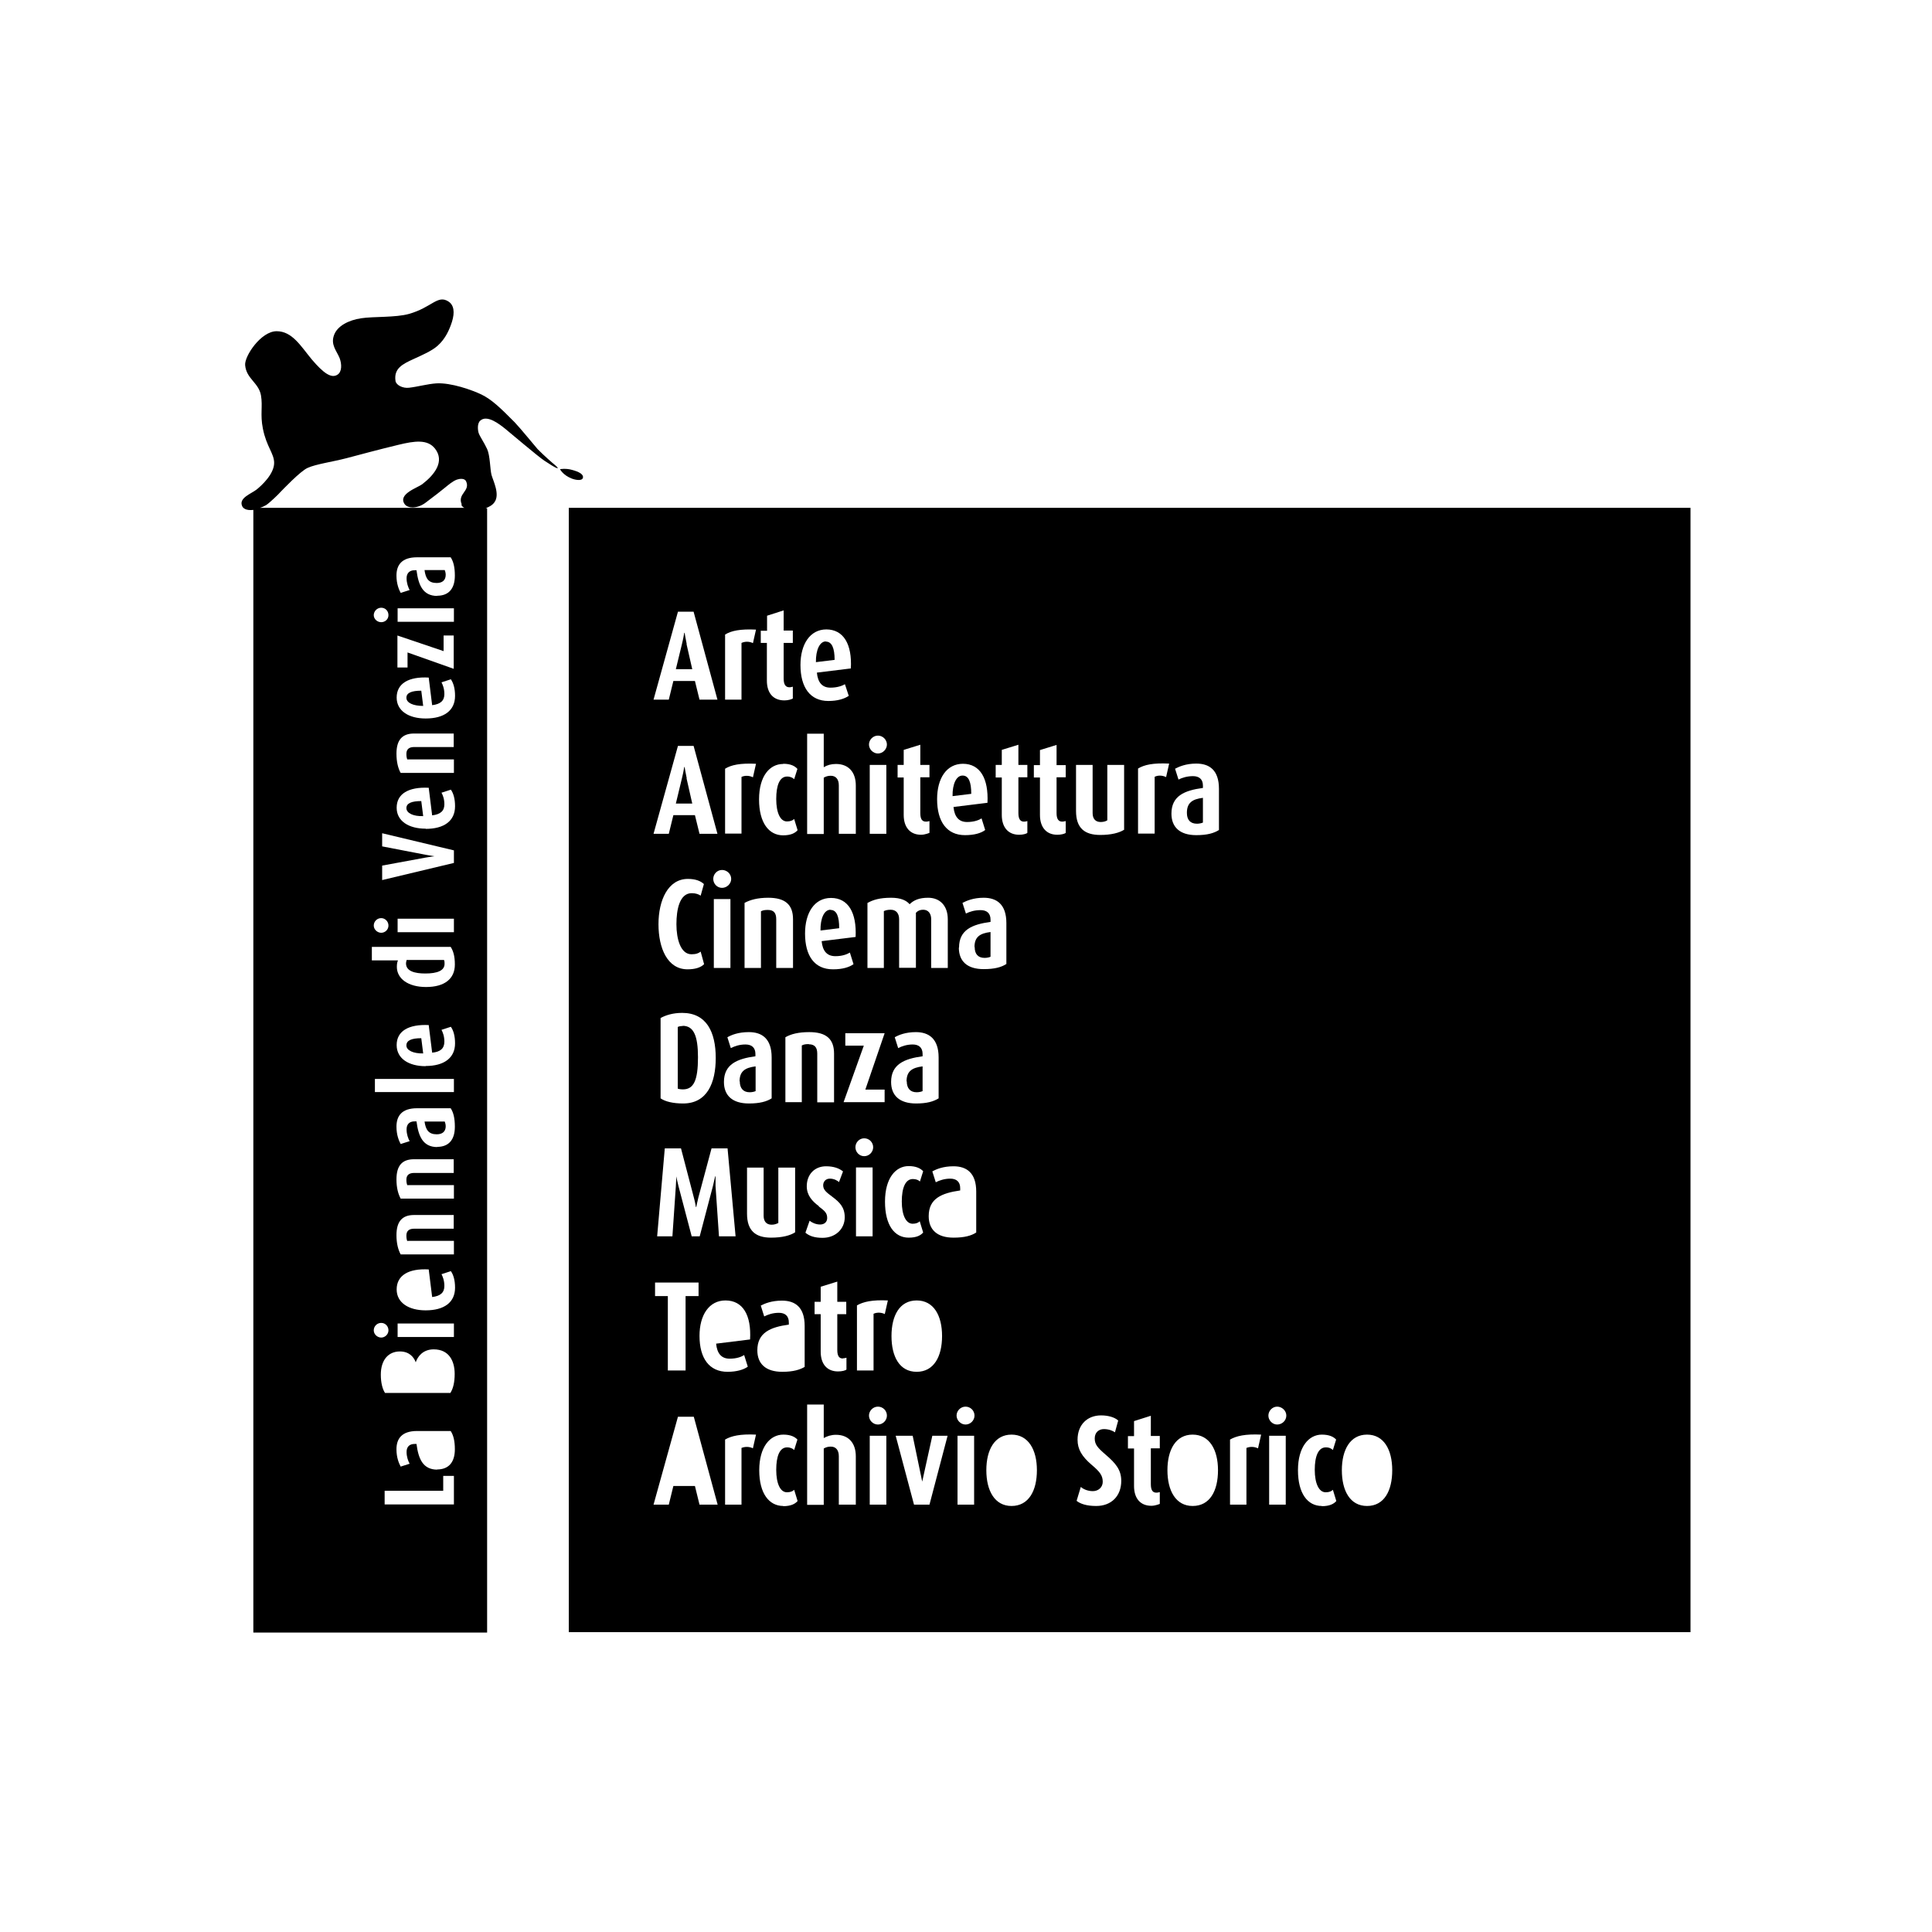 <svg width="200" height="200" viewBox="0 0 200 200" fill="none" xmlns="http://www.w3.org/2000/svg">
<path d="M58.881 52.569V168.96H175V52.569H58.881ZM103.073 79.184H103.705V77.628L105.424 77.096V79.184H106.352V80.465H105.424V84.168C105.424 84.838 105.661 85.055 105.997 85.055C106.155 85.055 106.273 85.016 106.352 84.996V86.217C106.253 86.316 105.898 86.414 105.503 86.414C104.337 86.414 103.705 85.606 103.705 84.365V80.484H103.073V79.204V79.184ZM99.675 79.066C101.473 79.066 102.342 80.603 102.223 83.105L98.707 83.538C98.806 84.562 99.26 85.094 100.11 85.094C100.841 85.094 101.334 84.897 101.611 84.72L101.986 85.922C101.552 86.257 100.841 86.454 99.892 86.454C98.016 86.454 97.008 85.055 97.008 82.73C97.008 80.583 97.976 79.066 99.695 79.066H99.675ZM92.919 79.184H93.551V77.628L95.27 77.096V79.184H96.218V80.465H95.27V84.168C95.27 84.838 95.487 85.055 95.862 85.055C96.02 85.055 96.119 85.016 96.218 84.996V86.217C96.218 86.217 95.764 86.414 95.349 86.414C94.183 86.414 93.551 85.606 93.551 84.365V80.484H92.919V79.204V79.184ZM90.884 76.15C91.398 76.15 91.813 76.584 91.813 77.076C91.813 77.569 91.378 78.002 90.884 78.002C90.39 78.002 89.956 77.569 89.956 77.076C89.956 76.584 90.371 76.15 90.884 76.15ZM91.753 79.184V86.316H90.035V79.184H91.753ZM89.817 93.467C90.371 93.152 91.082 92.935 92.247 92.935C93.274 92.935 93.847 93.231 94.163 93.605C94.578 93.191 95.151 92.935 96.08 92.935C97.285 92.935 98.114 93.743 98.114 95.161V100.205H96.396V95.161C96.396 94.57 96.099 94.176 95.566 94.176C95.25 94.176 95.013 94.275 94.815 94.492V100.185H93.077V95.161C93.077 94.57 92.781 94.176 92.208 94.176C91.872 94.176 91.694 94.235 91.496 94.314V100.205H89.798V93.467H89.817ZM94.46 126.682C94.835 126.682 95.052 126.584 95.21 126.426L95.566 127.589C95.309 127.884 94.894 128.121 94.065 128.121C92.603 128.121 91.615 126.84 91.615 124.397C91.615 121.954 92.721 120.713 94.065 120.713C94.835 120.713 95.289 120.949 95.566 121.245L95.23 122.309C95.092 122.171 94.855 122.053 94.499 122.053C93.729 122.053 93.353 122.959 93.353 124.377C93.353 125.796 93.788 126.682 94.48 126.682H94.46ZM94.835 114.232C93.116 114.232 92.247 113.404 92.247 112.005C92.247 110.173 93.61 109.602 95.507 109.346V109.109C95.507 108.44 95.112 108.124 94.48 108.124C93.887 108.124 93.353 108.302 92.978 108.499L92.623 107.376C93.037 107.139 93.749 106.844 94.815 106.844C96.139 106.844 97.166 107.514 97.166 109.464V113.7C96.633 114.035 95.941 114.232 94.815 114.232H94.835ZM87.328 114.094L89.422 108.243H87.506V106.962H91.576L89.58 112.793H91.576V114.094H87.328ZM90.39 118.763C90.39 119.255 89.975 119.689 89.462 119.689C88.948 119.689 88.553 119.255 88.553 118.763C88.553 118.27 88.948 117.837 89.462 117.837C89.975 117.837 90.39 118.25 90.39 118.763ZM87.269 140.611C87.427 140.611 87.526 140.571 87.625 140.552V141.773C87.526 141.872 87.17 141.97 86.755 141.97C85.59 141.97 84.958 141.182 84.958 139.921V136.04H84.326V134.76H84.958V133.203L86.676 132.671V134.76H87.605V136.04H86.676V139.744C86.676 140.414 86.894 140.63 87.249 140.63L87.269 140.611ZM83.733 108.085C83.377 108.085 83.2 108.124 83.002 108.223V114.094H81.303V107.376C81.876 107.041 82.666 106.844 83.772 106.844C85.531 106.844 86.341 107.553 86.341 109.07V114.113H84.602V109.07C84.602 108.44 84.345 108.105 83.733 108.105V108.085ZM75.535 140.65C76.266 140.65 76.76 140.453 77.036 140.276L77.411 141.478C76.977 141.793 76.246 142.009 75.317 142.009C73.421 142.009 72.413 140.611 72.413 138.286C72.413 136.139 73.401 134.622 75.1 134.622C76.917 134.622 77.787 136.158 77.648 138.66L74.132 139.094C74.231 140.118 74.685 140.65 75.535 140.65ZM67.811 134.169V132.77H72.315V134.169H70.971V141.872H69.134V134.169H67.791H67.811ZM71.603 127.983L70.24 122.801C70.122 122.348 70.003 121.777 70.003 121.777C70.003 121.777 70.003 122.329 69.964 122.782L69.608 127.983H68.028L68.818 118.881H70.497L71.821 123.944C71.959 124.436 72.038 124.949 72.038 124.949H72.078C72.078 124.949 72.176 124.437 72.295 123.964L73.658 118.881H75.317L76.147 127.983H74.428L74.073 122.801C74.073 122.329 74.073 121.777 74.073 121.777H74.033C74.033 121.777 73.915 122.309 73.796 122.801L72.433 127.983H71.584H71.603ZM71.584 98.786C72.078 98.786 72.334 98.668 72.532 98.51L72.888 99.811C72.552 100.146 71.999 100.343 71.169 100.343C69.094 100.343 68.166 98.156 68.166 95.674C68.166 93.191 69.154 90.985 71.208 90.985C71.979 90.985 72.512 91.182 72.868 91.517L72.532 92.718C72.334 92.581 72.038 92.462 71.603 92.462C70.359 92.462 70.023 94.137 70.023 95.674C70.023 97.21 70.458 98.786 71.584 98.786ZM79.505 94.196C79.15 94.196 78.972 94.235 78.774 94.334V100.205H77.076V93.467C77.648 93.152 78.439 92.935 79.525 92.935C81.283 92.935 82.093 93.644 82.093 95.161V100.205H80.355V95.161C80.355 94.531 80.118 94.196 79.486 94.196H79.505ZM77.53 106.844C78.873 106.844 79.881 107.514 79.881 109.464V113.7C79.367 114.035 78.636 114.232 77.53 114.232C75.811 114.232 74.942 113.404 74.942 112.005C74.942 110.173 76.305 109.602 78.201 109.346V109.109C78.201 108.44 77.806 108.124 77.174 108.124C76.542 108.124 76.048 108.302 75.653 108.499L75.298 107.376C75.713 107.139 76.424 106.844 77.51 106.844H77.53ZM75.614 100.205H73.895V93.073H75.614V100.205ZM74.093 109.523C74.093 112.104 73.204 114.232 70.715 114.232C69.687 114.232 68.858 114.035 68.383 113.7V105.386C68.917 105.09 69.668 104.854 70.616 104.854C73.144 104.854 74.093 106.844 74.093 109.523ZM77.332 125.638V120.871H79.051V125.855C79.051 126.426 79.328 126.781 79.881 126.781C80.157 126.781 80.375 126.702 80.572 126.604V120.871H82.311V127.569C81.797 127.904 80.967 128.121 79.821 128.121C78.241 128.121 77.332 127.431 77.332 125.638ZM86.222 100.343C84.326 100.343 83.338 98.963 83.338 96.639C83.338 94.492 84.306 92.955 86.025 92.955C87.822 92.955 88.691 94.492 88.573 96.993L85.056 97.427C85.155 98.451 85.61 98.983 86.479 98.983C87.21 98.983 87.684 98.786 87.98 98.609L88.356 99.811C87.921 100.126 87.21 100.343 86.261 100.343H86.222ZM88.573 86.316H86.834V81.292C86.834 80.662 86.518 80.307 86.005 80.307C85.728 80.307 85.511 80.366 85.274 80.504V86.335H83.555V75.953H85.274V79.421C85.629 79.204 86.044 79.086 86.538 79.086C87.842 79.086 88.593 79.933 88.593 81.312V86.335L88.573 86.316ZM85.531 65.157C87.328 65.157 88.217 66.694 88.079 69.196L84.563 69.629C84.661 70.654 85.116 71.186 85.965 71.186C86.696 71.186 87.19 70.989 87.467 70.831L87.862 72.033C87.407 72.348 86.696 72.565 85.748 72.565C83.871 72.565 82.864 71.166 82.864 68.841C82.864 66.694 83.852 65.157 85.55 65.157H85.531ZM78.774 65.295H79.406V63.739L81.125 63.187V65.275H82.073V66.556H81.125V70.26C81.125 70.91 81.362 71.146 81.718 71.146C81.876 71.146 81.975 71.107 82.073 71.087V72.309C81.955 72.387 81.599 72.505 81.204 72.505C80.019 72.505 79.387 71.718 79.387 70.457V66.556H78.755V65.275L78.774 65.295ZM81.086 79.066C81.856 79.066 82.291 79.302 82.548 79.598L82.212 80.662C82.073 80.524 81.837 80.386 81.481 80.386C80.71 80.386 80.355 81.292 80.355 82.71C80.355 84.129 80.77 85.035 81.461 85.035C81.817 85.035 82.054 84.937 82.212 84.779L82.567 85.941C82.311 86.237 81.876 86.473 81.066 86.473C79.604 86.473 78.577 85.193 78.577 82.75C78.577 80.307 79.703 79.086 81.066 79.086L81.086 79.066ZM75.061 65.689C75.693 65.295 76.621 65.098 78.261 65.177L77.945 66.576C77.55 66.379 77.095 66.398 76.76 66.556V72.427H75.061V65.689ZM75.061 79.578C75.693 79.184 76.621 78.987 78.261 79.066L77.945 80.465C77.55 80.268 77.095 80.268 76.76 80.425V86.296H75.061V79.558V79.578ZM75.693 90.985C75.693 91.477 75.258 91.911 74.744 91.911C74.231 91.911 73.836 91.477 73.836 90.985C73.836 90.492 74.231 90.059 74.744 90.059C75.258 90.059 75.693 90.473 75.693 90.985ZM70.161 63.325H71.801L74.27 72.427H72.413L71.939 70.496H69.707L69.233 72.427H67.653L70.181 63.325H70.161ZM70.161 77.214H71.801L74.27 86.316H72.413L71.939 84.385H69.707L69.233 86.316H67.653L70.181 77.214H70.161ZM72.413 155.761L71.939 153.83H69.707L69.233 155.761H67.653L70.181 146.659H71.821L74.29 155.761H72.433H72.413ZM77.945 149.929C77.55 149.732 77.095 149.752 76.76 149.89V155.761H75.061V149.023C75.693 148.649 76.621 148.432 78.261 148.511L77.945 149.909V149.929ZM81.086 155.898C79.624 155.898 78.597 154.618 78.597 152.195C78.597 149.772 79.723 148.511 81.086 148.511C81.856 148.511 82.291 148.747 82.548 149.023L82.212 150.106C82.073 149.969 81.837 149.831 81.481 149.831C80.71 149.831 80.355 150.737 80.355 152.155C80.355 153.574 80.77 154.48 81.461 154.48C81.817 154.48 82.054 154.382 82.212 154.224L82.567 155.386C82.311 155.682 81.876 155.918 81.066 155.918L81.086 155.898ZM83.338 141.478C82.824 141.793 82.113 142.009 80.987 142.009C79.268 142.009 78.399 141.182 78.399 139.783C78.399 137.951 79.762 137.38 81.659 137.124V136.887C81.659 136.217 81.263 135.902 80.631 135.902C79.999 135.902 79.505 136.08 79.11 136.277L78.755 135.154C79.17 134.937 79.881 134.641 80.948 134.641C82.291 134.641 83.298 135.292 83.298 137.262V141.517L83.338 141.478ZM84.78 124.87C84.088 124.358 83.516 123.747 83.516 122.801C83.516 121.58 84.326 120.733 85.511 120.733C86.281 120.733 86.854 120.93 87.269 121.265L86.854 122.368C86.676 122.21 86.341 122.013 85.906 122.013C85.471 122.013 85.215 122.329 85.215 122.703C85.215 123.176 85.55 123.432 86.182 123.905C86.913 124.456 87.447 124.968 87.447 126.013C87.447 127.234 86.479 128.14 85.155 128.14C84.345 128.14 83.792 127.963 83.377 127.608L83.812 126.367C84.01 126.544 84.444 126.761 84.898 126.761C85.333 126.761 85.629 126.505 85.629 126.091C85.629 125.579 85.392 125.362 84.76 124.89L84.78 124.87ZM88.573 155.761H86.834V150.737C86.834 150.106 86.518 149.752 86.005 149.752C85.728 149.752 85.511 149.811 85.274 149.949V155.78H83.555V145.398H85.274V148.865C85.629 148.668 86.044 148.53 86.538 148.53C87.842 148.53 88.593 149.378 88.593 150.757V155.78L88.573 155.761ZM88.612 120.851H90.331V127.983H88.612V120.851ZM91.753 155.761H90.035V148.629H91.753V155.761ZM90.884 147.467C90.371 147.467 89.956 147.033 89.956 146.541C89.956 146.048 90.371 145.615 90.884 145.615C91.398 145.615 91.813 146.028 91.813 146.541C91.813 147.053 91.378 147.467 90.884 147.467ZM91.615 136.04C91.22 135.843 90.766 135.843 90.43 136.001V141.872H88.711V135.134C89.363 134.76 90.272 134.543 91.911 134.622L91.595 136.02L91.615 136.04ZM94.894 134.622C96.653 134.622 97.522 136.178 97.522 138.306C97.522 140.433 96.672 142.009 94.894 142.009C93.117 142.009 92.287 140.433 92.287 138.306C92.287 136.178 93.136 134.622 94.894 134.622ZM96.257 155.761H94.618L92.721 148.629H94.48L95.467 153.377L96.514 148.629H98.095L96.218 155.761H96.257ZM100.841 155.761H99.122V148.629H100.841V155.761ZM99.952 147.467C99.458 147.467 99.023 147.033 99.023 146.541C99.023 146.048 99.438 145.615 99.952 145.615C100.465 145.615 100.88 146.028 100.88 146.541C100.88 147.053 100.446 147.467 99.952 147.467ZM101.058 127.589C100.544 127.924 99.833 128.121 98.707 128.121C97.008 128.121 96.139 127.293 96.139 125.894C96.139 124.062 97.482 123.511 99.398 123.235V122.998C99.398 122.329 99.003 122.013 98.371 122.013C97.779 122.013 97.245 122.191 96.87 122.388L96.514 121.265C96.929 121.028 97.64 120.733 98.707 120.733C100.05 120.733 101.058 121.403 101.058 123.353V127.589ZM99.28 98.097C99.28 96.264 100.623 95.693 102.54 95.437V95.201C102.54 94.531 102.144 94.216 101.512 94.216C100.88 94.216 100.386 94.373 99.991 94.57L99.635 93.467C100.05 93.25 100.762 92.935 101.828 92.935C103.152 92.935 104.179 93.585 104.179 95.555V99.791C103.666 100.126 102.954 100.323 101.828 100.323C100.11 100.323 99.26 99.496 99.26 98.097H99.28ZM104.712 155.898C102.974 155.898 102.105 154.322 102.105 152.195C102.105 150.067 102.974 148.511 104.712 148.511C106.451 148.511 107.34 150.067 107.34 152.195C107.34 154.322 106.49 155.898 104.712 155.898ZM110.323 80.465H109.375V84.168C109.375 84.838 109.612 85.055 109.967 85.055C110.106 85.055 110.224 85.016 110.323 84.996V86.217C110.224 86.316 109.849 86.414 109.454 86.414C108.288 86.414 107.656 85.606 107.656 84.365V80.484H107.024V79.204H107.656V77.647L109.375 77.115V79.204H110.323V80.484V80.465ZM113.464 155.898C112.496 155.898 111.844 155.682 111.449 155.367L111.884 153.928C112.081 154.106 112.535 154.362 113.128 154.362C113.721 154.362 114.155 153.948 114.155 153.396C114.155 152.746 113.859 152.352 112.99 151.623C112.002 150.776 111.548 150.028 111.548 149.043C111.548 147.486 112.555 146.521 113.978 146.521C114.728 146.521 115.4 146.718 115.756 147.053L115.42 148.274C115.202 148.117 114.788 147.939 114.274 147.939C113.76 147.939 113.326 148.274 113.326 148.905C113.326 149.535 113.622 149.87 114.471 150.599C115.499 151.486 116.072 152.155 116.072 153.298C116.072 154.874 115.044 155.898 113.484 155.898H113.464ZM116.388 85.882C115.874 86.217 115.025 86.434 113.899 86.434C112.298 86.434 111.39 85.744 111.39 83.952V79.184H113.108V84.168C113.108 84.74 113.385 85.094 113.938 85.094C114.215 85.094 114.452 85.035 114.629 84.917V79.184H116.368V85.882H116.388ZM120.062 149.929H119.134V153.633C119.134 154.303 119.351 154.519 119.706 154.519C119.865 154.519 119.963 154.48 120.062 154.46V155.682C120.062 155.682 119.608 155.879 119.193 155.879C118.027 155.879 117.395 155.091 117.395 153.83V149.949H116.763V148.668H117.395V147.112L119.134 146.56V148.649H120.062V149.929ZM119.529 80.425V86.296H117.81V79.558C118.462 79.164 119.371 78.967 121.03 79.046L120.714 80.445C120.319 80.248 119.864 80.248 119.548 80.406L119.529 80.425ZM123.46 155.898C121.722 155.898 120.852 154.322 120.852 152.195C120.852 150.067 121.722 148.511 123.46 148.511C125.198 148.511 126.087 150.067 126.087 152.195C126.087 154.322 125.258 155.898 123.46 155.898ZM126.186 85.922C125.653 86.257 124.961 86.454 123.835 86.454C122.136 86.454 121.267 85.626 121.267 84.228C121.267 82.395 122.61 81.824 124.527 81.568V81.332C124.527 80.662 124.132 80.346 123.499 80.346C122.907 80.346 122.373 80.504 121.998 80.701L121.642 79.578C122.057 79.361 122.768 79.046 123.835 79.046C125.179 79.046 126.186 79.696 126.186 81.666V85.902V85.922ZM130.216 149.929C129.821 149.732 129.367 149.752 129.031 149.89V155.761H127.332V149.023C127.984 148.649 128.892 148.432 130.552 148.511L130.236 149.909L130.216 149.929ZM133.1 155.761H131.382V148.629H133.1V155.761ZM132.211 147.467C131.717 147.467 131.303 147.033 131.303 146.541C131.303 146.048 131.717 145.615 132.211 145.615C132.705 145.615 133.16 146.028 133.16 146.541C133.16 147.053 132.725 147.467 132.211 147.467ZM136.834 155.898C135.372 155.898 134.365 154.618 134.365 152.195C134.365 149.772 135.491 148.511 136.834 148.511C137.624 148.511 138.059 148.747 138.316 149.023L137.98 150.106C137.841 149.969 137.624 149.831 137.249 149.831C136.478 149.831 136.103 150.737 136.103 152.155C136.103 153.574 136.538 154.48 137.229 154.48C137.604 154.48 137.822 154.382 137.98 154.224L138.335 155.386C138.078 155.682 137.644 155.918 136.834 155.918V155.898ZM141.516 155.898C139.758 155.898 138.908 154.322 138.908 152.195C138.908 150.067 139.777 148.511 141.516 148.511C143.254 148.511 144.123 150.067 144.123 152.195C144.123 154.322 143.294 155.898 141.516 155.898Z" fill="black"/>
<path d="M122.867 84.148C122.867 84.877 123.223 85.271 123.914 85.271C124.151 85.271 124.388 85.212 124.526 85.153V82.592C123.42 82.73 122.867 83.104 122.867 84.148Z" fill="black"/>
<path d="M100.899 98.038C100.899 98.767 101.255 99.161 101.927 99.161C102.164 99.161 102.421 99.102 102.539 99.043V96.482C101.433 96.62 100.88 96.994 100.88 98.038H100.899Z" fill="black"/>
<path d="M99.635 80.287C99.003 80.287 98.588 81.154 98.608 82.415L100.544 82.179C100.544 80.977 100.287 80.287 99.655 80.287H99.635Z" fill="black"/>
<path d="M93.867 111.927C93.867 112.656 94.222 113.07 94.894 113.07C95.131 113.07 95.388 113.011 95.506 112.951V110.39C94.4 110.528 93.847 110.903 93.847 111.947L93.867 111.927Z" fill="black"/>
<path d="M85.965 94.177C85.332 94.177 84.918 95.043 84.937 96.324L86.873 96.088C86.873 94.886 86.617 94.196 85.984 94.196L85.965 94.177Z" fill="black"/>
<path d="M85.491 66.398C84.859 66.398 84.444 67.285 84.463 68.546L86.399 68.309C86.399 67.108 86.123 66.418 85.491 66.418V66.398Z" fill="black"/>
<path d="M76.581 111.927C76.581 112.656 76.937 113.07 77.608 113.07C77.845 113.07 78.102 113.011 78.221 112.951V110.39C77.115 110.528 76.561 110.903 76.561 111.947L76.581 111.927Z" fill="black"/>
<path d="M70.674 106.213C70.457 106.213 70.279 106.252 70.161 106.311V112.694C70.26 112.734 70.457 112.773 70.694 112.773C71.82 112.773 72.255 111.828 72.255 109.444C72.255 107.218 71.801 106.193 70.674 106.193V106.213Z" fill="black"/>
<path d="M71.089 66.674C70.971 66.142 70.872 65.512 70.872 65.512H70.832C70.832 65.512 70.734 66.123 70.595 66.674L69.963 69.275H71.662L71.069 66.674H71.089Z" fill="black"/>
<path d="M71.089 80.564C70.971 80.032 70.872 79.401 70.872 79.401H70.832C70.832 79.401 70.734 80.012 70.595 80.564L69.963 83.184H71.662L71.069 80.564H71.089Z" fill="black"/>
<path d="M60.343 49.476C60.441 49.082 59.888 48.826 59.236 48.648C58.565 48.452 57.972 48.57 57.972 48.57C57.972 48.57 58.269 49.18 59.177 49.535C59.513 49.673 60.264 49.831 60.343 49.456V49.476Z" fill="black"/>
<path d="M57.518 48.196C57.083 47.841 56.372 47.211 55.661 46.501C55.483 46.304 53.804 44.255 53.27 43.704C51.69 42.108 50.88 41.359 49.853 40.847C48.826 40.355 46.692 39.606 45.191 39.685C44.262 39.744 43.235 40.039 42.346 40.138C41.714 40.217 41.023 39.882 40.944 39.448C40.746 38.148 41.655 37.695 42.82 37.163C43.769 36.73 44.677 36.336 45.29 35.804C46.139 35.055 46.534 34.09 46.791 33.302C47.087 32.337 47.008 31.568 46.396 31.194C45.29 30.504 44.697 31.824 42.346 32.494C40.943 32.888 38.652 32.75 37.388 32.947C36.064 33.144 34.918 33.755 34.582 34.681C34.207 35.686 34.839 36.296 35.155 37.065C35.392 37.695 35.412 38.503 34.918 38.798C34.286 39.192 33.476 38.621 32.271 37.203C31.145 35.843 30.256 34.287 28.636 34.287C27.016 34.287 25.298 36.868 25.377 37.794C25.495 39.212 26.779 39.606 27.016 40.926C27.214 42.088 26.918 42.896 27.214 44.374C27.589 46.265 28.379 46.935 28.379 47.92C28.379 49.082 27.056 50.284 26.562 50.678C26.009 51.111 24.705 51.545 25.061 52.372C25.1 52.49 25.199 52.589 25.298 52.648C25.535 52.806 25.87 52.825 26.226 52.786V169H50.426V52.608H50.268C50.663 52.471 50.999 52.274 51.196 51.978C51.769 51.17 51.058 49.791 50.88 49.161C50.722 48.531 50.742 47.171 50.426 46.482C50.149 45.871 49.675 45.181 49.557 44.846C49.458 44.551 49.379 43.842 49.715 43.546C50.426 42.896 51.71 43.92 52.283 44.374C52.658 44.669 55.681 47.25 56.372 47.703C57.024 48.136 57.399 48.353 57.577 48.432C57.696 48.471 57.735 48.471 57.735 48.471C57.735 48.471 57.775 48.432 57.577 48.255L57.518 48.196ZM38.691 137.715C38.691 137.302 39.027 136.947 39.462 136.947C39.897 136.947 40.213 137.302 40.213 137.715C40.213 138.129 39.857 138.464 39.462 138.464C39.067 138.464 38.691 138.129 38.691 137.715ZM42.188 122.684H46.989V124.082H41.477C41.22 123.61 41.042 122.96 41.042 122.093C41.042 120.655 41.635 120.004 42.86 120.004H46.969V121.423H42.86C42.366 121.423 42.069 121.64 42.069 122.112C42.069 122.408 42.109 122.546 42.168 122.703L42.188 122.684ZM42.188 128.456H46.989V129.855H41.477C41.22 129.382 41.042 128.732 41.042 127.865C41.042 126.447 41.635 125.777 42.86 125.777H46.969V127.195H42.86C42.366 127.195 42.069 127.412 42.069 127.904C42.069 128.2 42.109 128.338 42.168 128.495L42.188 128.456ZM38.81 113.05V111.691H46.989V113.05H38.81ZM46.989 155.741H39.818V154.323H45.882V152.786H46.989V155.741ZM45.27 152.136C43.788 152.136 43.314 151.033 43.117 149.477H42.919C42.366 149.477 42.089 149.792 42.089 150.304C42.089 150.816 42.247 151.23 42.405 151.525L41.477 151.821C41.299 151.486 41.042 150.895 41.042 150.028C41.042 148.945 41.576 148.137 43.176 148.137H46.653C46.929 148.551 47.087 149.142 47.087 150.028C47.087 151.407 46.416 152.117 45.25 152.117L45.27 152.136ZM46.653 144.197H39.857C39.6 143.803 39.422 143.153 39.422 142.306C39.422 140.769 40.212 139.902 41.398 139.902C42.405 139.902 42.86 140.533 43.038 141.025C43.215 140.473 43.749 139.685 44.895 139.685C46.495 139.685 47.068 140.907 47.068 142.227C47.068 143.094 46.91 143.744 46.633 144.177L46.653 144.197ZM41.161 138.405V137.006H46.989V138.405H41.161ZM44.065 135.647C42.307 135.647 41.062 134.859 41.062 133.48C41.062 132.022 42.307 131.293 44.381 131.411L44.736 134.268C45.586 134.169 46.001 133.815 46.001 133.125C46.001 132.534 45.823 132.14 45.704 131.904L46.672 131.588C46.929 131.943 47.107 132.514 47.107 133.302C47.107 134.839 45.961 135.647 44.065 135.647ZM45.27 118.744C43.788 118.744 43.314 117.64 43.117 116.084H42.919C42.366 116.084 42.089 116.399 42.089 116.911C42.089 117.424 42.247 117.837 42.405 118.133L41.477 118.428C41.299 118.093 41.042 117.502 41.042 116.636C41.042 115.532 41.576 114.725 43.176 114.725H46.653C46.929 115.138 47.087 115.729 47.087 116.636C47.087 118.034 46.416 118.724 45.25 118.724L45.27 118.744ZM44.065 110.371C42.307 110.371 41.062 109.583 41.062 108.184C41.062 106.726 42.307 106.017 44.381 106.115L44.736 108.972C45.586 108.893 46.001 108.539 46.001 107.829C46.001 107.238 45.823 106.844 45.704 106.608L46.672 106.293C46.929 106.647 47.107 107.219 47.107 108.007C47.107 109.524 45.961 110.351 44.065 110.351V110.371ZM44.104 102.175C42.247 102.175 41.082 101.309 41.082 100.087C41.082 99.733 41.141 99.555 41.2 99.417H38.494V98.019H46.653C46.929 98.452 47.087 98.984 47.087 99.851C47.087 101.328 46.02 102.175 44.104 102.175ZM39.561 91.104V89.606L44.045 88.779C44.48 88.7 44.973 88.641 44.973 88.641C44.973 88.641 44.48 88.562 44.045 88.483L39.561 87.617V86.257L46.989 88.03V89.331L39.561 91.104ZM46.989 95.103V96.502H41.161V95.103H46.989ZM39.462 64.409C39.047 64.409 38.691 64.074 38.691 63.68C38.691 63.286 39.027 62.912 39.462 62.912C39.897 62.912 40.213 63.247 40.213 63.68C40.213 64.114 39.857 64.409 39.462 64.409ZM39.462 95.044C39.857 95.044 40.213 95.379 40.213 95.812C40.213 96.245 39.857 96.561 39.462 96.561C39.067 96.561 38.691 96.226 38.691 95.812C38.691 95.398 39.027 95.044 39.462 95.044ZM44.065 85.784C42.307 85.784 41.062 84.996 41.062 83.617C41.062 82.159 42.307 81.45 44.381 81.549L44.736 84.405C45.586 84.307 46.001 83.952 46.001 83.263C46.001 82.672 45.823 82.278 45.704 82.061L46.672 81.746C46.929 82.1 47.107 82.672 47.107 83.46C47.107 84.996 45.961 85.804 44.065 85.804V85.784ZM42.188 78.613H46.989V80.012H41.477C41.22 79.559 41.042 78.889 41.042 78.022C41.042 76.604 41.635 75.934 42.86 75.934H46.969V77.333H42.86C42.366 77.333 42.069 77.549 42.069 78.042C42.069 78.338 42.109 78.475 42.168 78.633L42.188 78.613ZM44.065 74.378C42.307 74.378 41.062 73.59 41.062 72.211C41.062 70.753 42.307 70.024 44.381 70.142L44.736 72.999C45.586 72.9 46.001 72.546 46.001 71.856C46.001 71.265 45.823 70.871 45.704 70.635L46.672 70.319C46.929 70.694 47.107 71.245 47.107 72.033C47.107 73.57 45.961 74.378 44.065 74.378ZM45.922 67.404V65.788H46.969V69.236L42.188 67.542V69.098H41.141V65.788L45.922 67.404ZM41.161 64.37V62.971H46.989V64.37H41.161ZM45.27 61.691C43.788 61.691 43.314 60.587 43.117 59.031H42.919C42.366 59.031 42.089 59.366 42.089 59.858C42.089 60.351 42.247 60.784 42.405 61.08L41.477 61.375C41.299 61.04 41.042 60.449 41.042 59.583C41.042 58.499 41.576 57.691 43.176 57.691H46.653C46.929 58.105 47.087 58.696 47.087 59.583C47.087 60.981 46.416 61.671 45.25 61.671L45.27 61.691ZM47.759 52.254C47.818 52.392 47.917 52.51 48.075 52.569H26.918C27.174 52.49 27.411 52.372 27.569 52.274C27.905 52.057 28.893 51.111 29.031 50.934C29.189 50.776 31.105 48.747 31.856 48.432C32.725 48.038 34.464 47.801 35.886 47.427C37.151 47.092 39.343 46.501 41.24 46.048C42.939 45.635 44.262 45.457 45.033 46.442C46.06 47.762 44.993 49.141 43.709 50.126C43.215 50.501 41.121 51.151 41.911 52.215C42.069 52.411 42.366 52.53 42.702 52.53C43.117 52.53 43.591 52.372 44.005 52.077C44.875 51.426 45.843 50.678 46.04 50.501C46.435 50.185 46.83 49.831 47.285 49.653C47.561 49.555 48.095 49.476 48.253 49.831C48.707 50.855 47.324 51.092 47.798 52.215L47.759 52.254Z" fill="black"/>
<path d="M43.946 59.011C44.065 59.917 44.381 60.351 45.21 60.351C45.803 60.351 46.139 60.055 46.139 59.504C46.139 59.306 46.08 59.109 46.04 59.011H43.946Z" fill="black"/>
<path d="M43.946 116.083C44.065 116.97 44.381 117.423 45.21 117.423C45.803 117.423 46.139 117.128 46.139 116.596C46.139 116.399 46.08 116.202 46.04 116.103H43.946V116.083Z" fill="black"/>
<path d="M42.09 99.397C42.09 99.397 42.03 99.614 42.03 99.732C42.03 100.539 42.939 100.776 44.026 100.776C45.27 100.776 46.021 100.48 46.021 99.771C46.021 99.633 46.021 99.495 45.962 99.377H42.09V99.397Z" fill="black"/>
<path d="M42.07 72.23C42.07 72.762 42.781 73.077 43.808 73.077L43.61 71.501C42.623 71.501 42.07 71.718 42.07 72.23Z" fill="black"/>
<path d="M42.07 83.656C42.07 84.169 42.781 84.523 43.808 84.484L43.61 82.927C42.623 82.927 42.07 83.144 42.07 83.656Z" fill="black"/>
<path d="M42.07 108.224C42.07 108.736 42.781 109.071 43.808 109.051L43.61 107.475C42.623 107.475 42.07 107.692 42.07 108.224Z" fill="black"/>
</svg>
